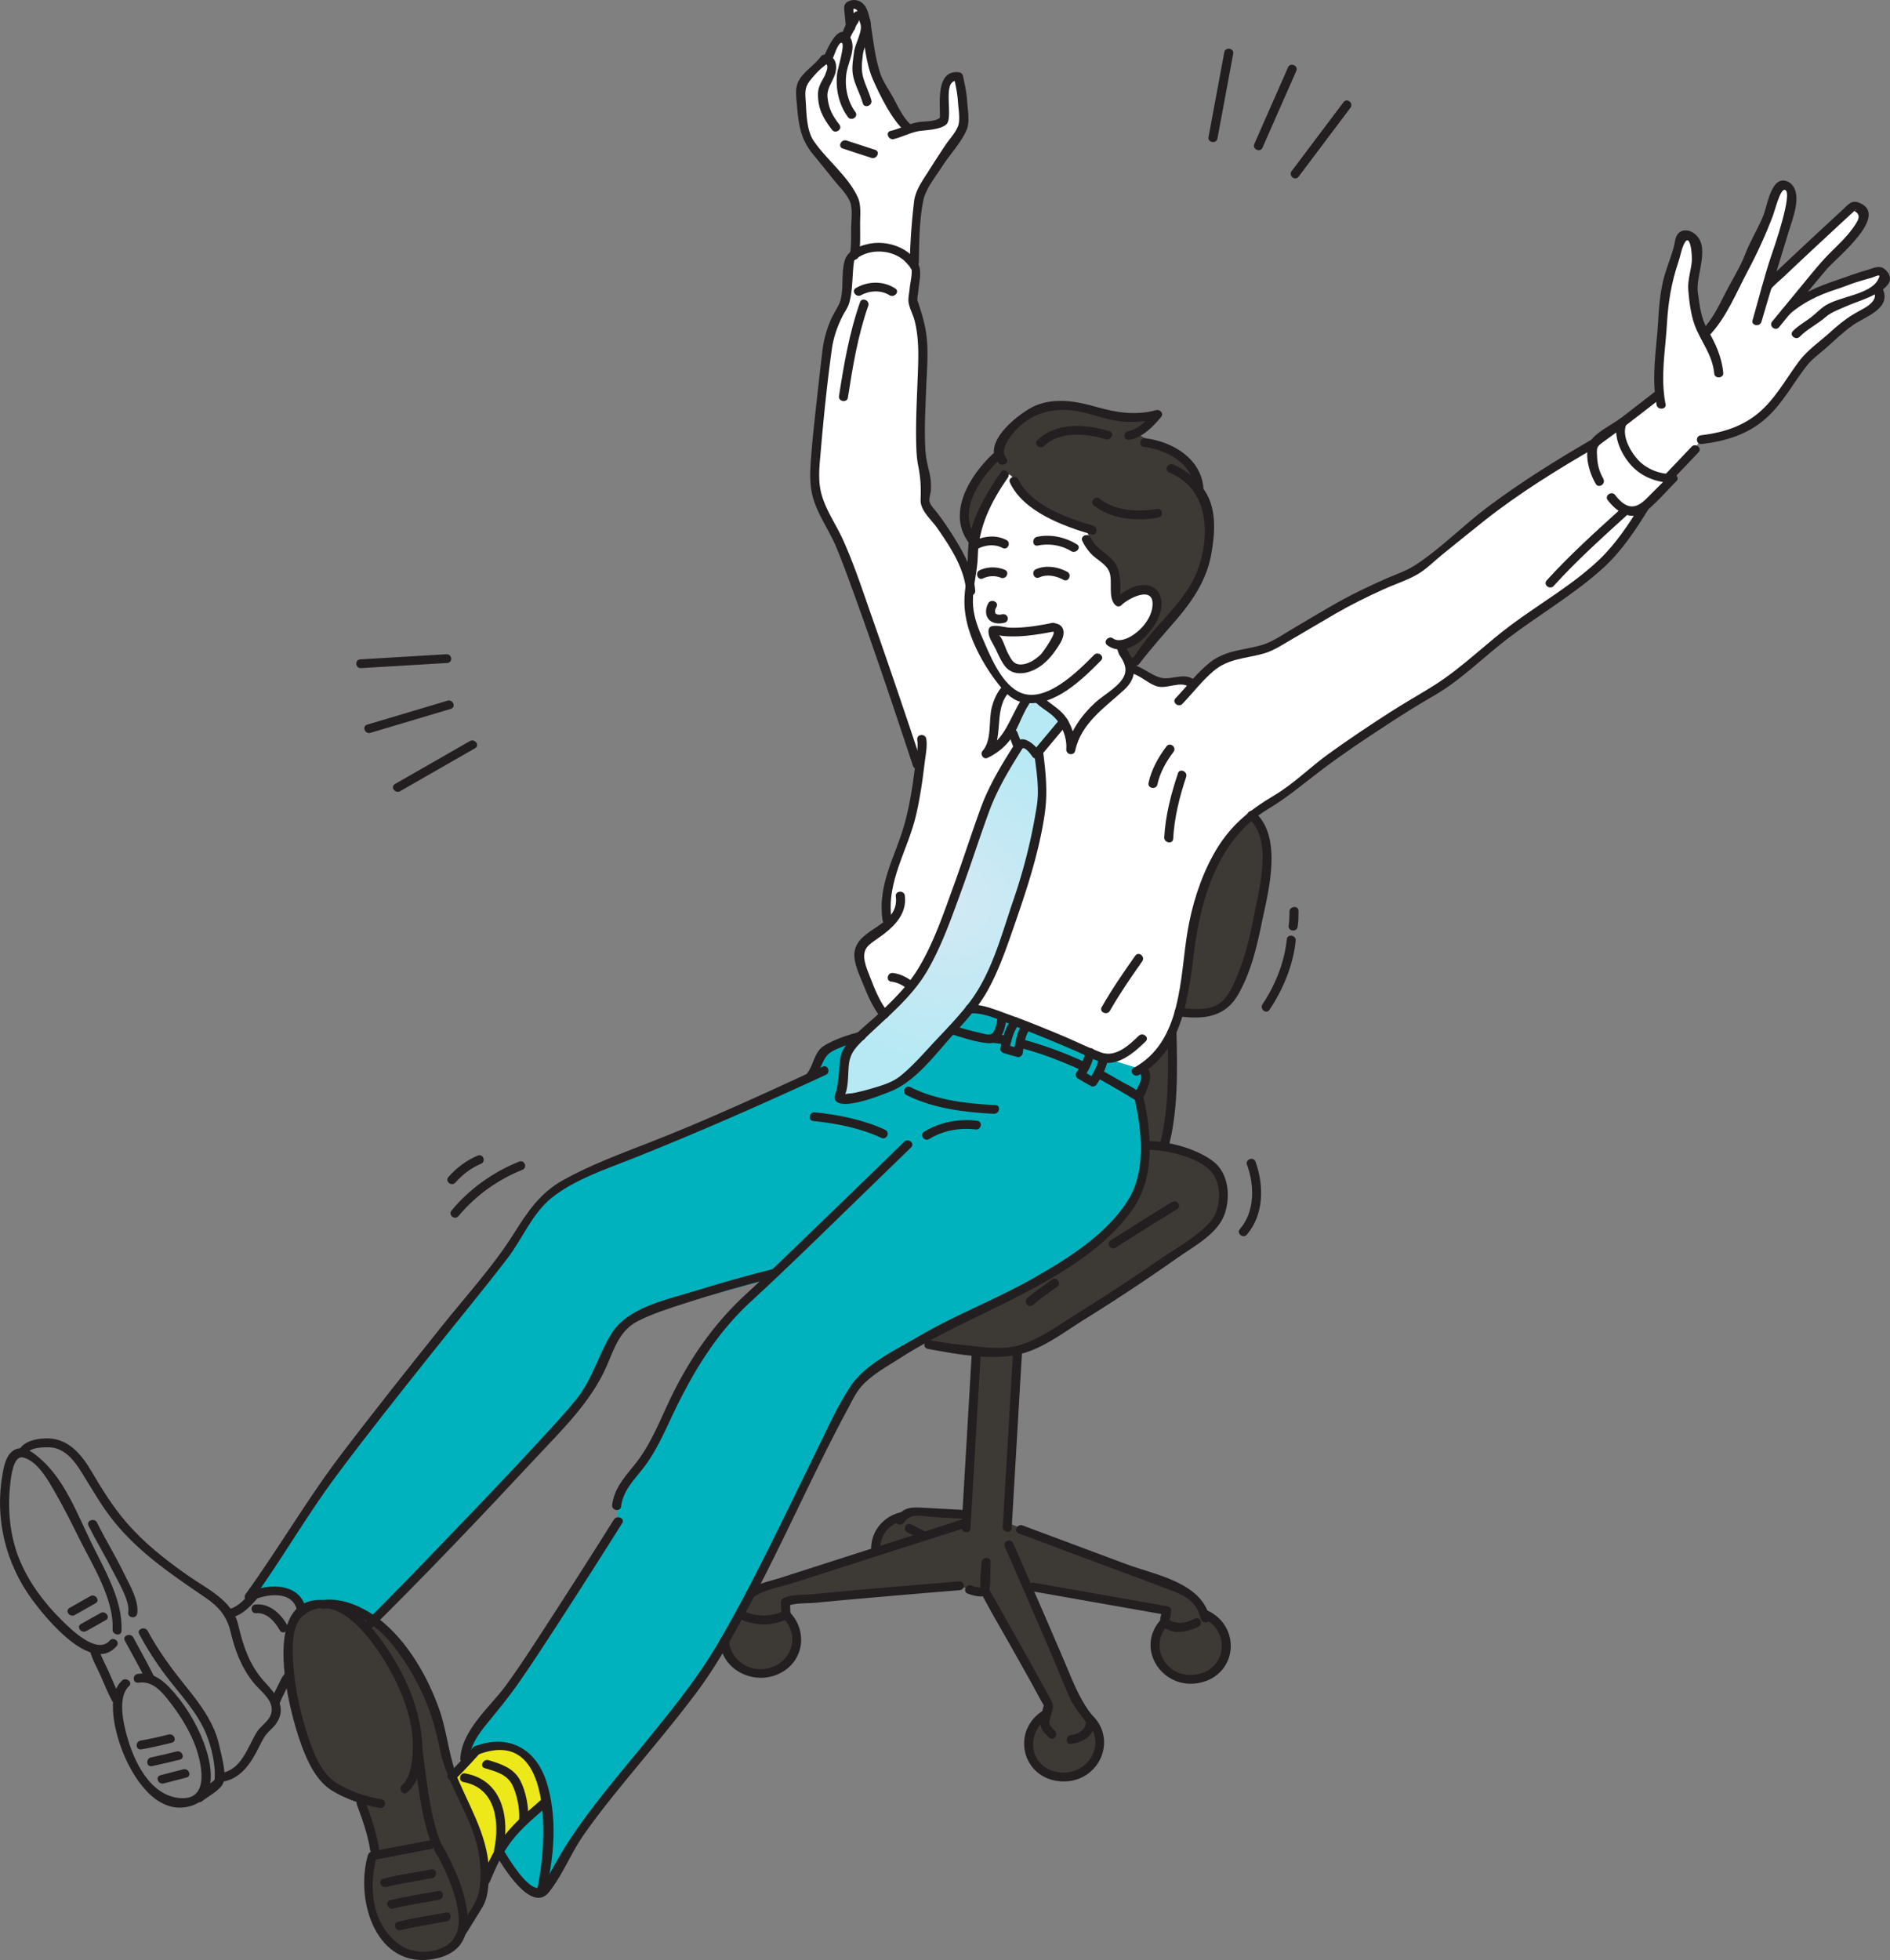 <svg id="_レイヤー_2" xmlns="http://www.w3.org/2000/svg" viewBox="0 0 324.54 336.49"><rect x="0" y="0" width="324.54" height="336.49" fill="#808080" stroke="none"/><defs><style>.cls-2{fill:#fff}.cls-5{fill:#231f20}</style><radialGradient id="_新規グラデーションスウォッチ_6" cx="156.7" cy="149.87" fx="156.7" fy="149.87" r="27.8" gradientTransform="rotate(12.7 138.438 183.324)" gradientUnits="userSpaceOnUse"><stop offset="0" stop-color="#d2e9f4"/><stop offset="1" stop-color="#b7e9f4"/></radialGradient></defs><g id="_デザイン"><path class="cls-2" d="M146.36 43.84l-1.12 6.45s-1.78 4.33-2.33 6.13c-.55 1.8-3.86 25.63-3.24 28.17.63 2.55 3.86 7.29 3.86 7.29s11 30.39 11.82 32.84c.82 2.45 1.94 5.82 1.94 5.82s.21 5.29-.58 8.45c-.79 3.16-3.93 8.81-4.23 11.52-.3 2.71-.03 8.36-.03 8.36s-4.41 3.28-5.05 3.97c-.65.69-.46 2.03-.14 3.16.32 1.13 4.16 7.63 4.16 7.63l4.67-3.88s11.01 3.35 12.34 3.71c1.33.36 13.62 5.01 13.62 5.01s7.68 3.42 8.68 3.72c.99.29 2.22 1.96 3.94 1.8 1.72-.16 5.95-4.22 6.59-6.27.65-2.05 4.68-23.65 5.6-25.9.92-2.25 3.56-8.67 6.86-11.02s20.48-14.66 20.48-14.66 16.21-10.79 20.55-14.2c4.35-3.41 18.58-12.51 20.44-14.93 1.86-2.42 8.78-11.57 8.78-11.57l2.71-2.71s-5.79-2.03-7.54-5.68c-1.74-3.65-.56-4.52-.56-4.52l-5.33 3.82-18.28 11.99-10.22 8.8-10.79 4.79-12.11 7.19s-3.09 2.21-4.05 2.28c-.96.07-7.63 1.65-9.12 2.57-1.49.92-3.54 3.38-3.54 3.38l-1.53-.29s-4.46-.07-4.68-.34c-.22-.27-4.53-1.9-4.53-1.9l-1.83-3.88-1.93-.75-3.54 4.07s-4.48 5.13-8.22 5.53c-3.74.41-5.09-1.17-5.61-1.24-.52-.07-5.21-6.61-5.73-8.11-.52-1.5-1.28-8.02-1.21-11.12s-4.04-8.13-4.78-9.14c-.74-1-2.82-3.56-2.82-3.56s.71-2.89.14-5.18c-.57-2.28-1.14-6.81-.96-7.87.18-1.06.07-12.63-.03-15.69-.09-3.06-1.12-6.09-1.12-6.09l.23-6.73s-1.85-5.28-10.65-1.24z"/><path d="M147.42 177.97s-4.79 1.07-5.52 1.98c-.73.91-2.44 4.83-2.44 4.83s-30.86 13.64-32.21 14.02c-1.36.38-9.9 3.22-13.44 6.61-3.54 3.4-6.69 9.4-7.36 10.25S60.3 248.71 60.3 248.71l-17.12 24.87s3.14-1.5 5.29-.43 3.17 2.76 3.17 2.76 2.18-.65 6.17.1c3.99.75 6.32 2.14 6.32 2.14l21.54-22.25s11.69-12.42 13.38-14.58c1.69-2.17 4.41-7.51 5.13-9.12.72-1.62 3.61-6.6 8.53-7.56 4.91-.96 19.24-5.03 19.24-5.03s-11.96 12.14-15.22 18.96c-3.27 6.81-3.67 7.87-4.8 9.78-1.13 1.91-4.47 5.42-5.17 7.27-.7 1.85-.92 6.04-.92 6.04l-17.75 27.3-5.57 7.11s-2.13 2.37-2.41 4.14l-.28 1.77s1.89-1.73 3.47-2.36c1.57-.63 8.5 2.64 9.8 6.42 1.3 3.78.33 3.52.33 3.52l-7.79 8.15s3.11 7.37 7.37 6.83l8.11-12.08s21.76-28.54 22.54-29.47c.79-.93 6.55-11.95 6.55-11.95s15.06-31.69 17.04-33.43c1.98-1.74 19.86-13.15 27.53-15.9 7.67-2.75 17.99-13.15 17.99-13.15s4.46-5.7 4.04-10.21c-.42-4.51-1.35-10.82-1.35-10.82s2.11-2.94 1.2-3.76l-7.54-2.33s-12.55-4.95-14.46-6.12-8.16-2.55-8.16-2.55-2.47 3.97-3.08 3.97c-.6 0-15.99 1.21-15.99 1.21z" fill="#00b2bd"/><path d="M176.04 120.06l-2.56 5.43 1.24 2.59s-5.08 9.24-5.93 11.86c-.85 2.62-7.94 21.64-7.94 21.64l-4.76 8.16-9.88 9.8s-.86 1.75-1.2 2.94c-.34 1.19-.83 6.21-.83 6.21s7.5-.06 10.69-2.97c3.18-2.91 13.14-14.54 13.14-14.54s4.96-11.29 6.74-16.48c1.78-5.19 4.23-15.58 4.19-16.93-.05-1.36-.23-8.55-.23-8.55l4.01-4.59-3.83-4.84-2.85.27z" fill="url(#_新規グラデーションスウォッチ_6)"/><path d="M82.04 300.49l-3.82 4.68s5.16 11.4 5.39 17.07l3.09-5.94 6.69-6.73s-1.24-5.69-2.32-7.4c-1.09-1.71-4.53-3.68-9.04-1.68z" fill="#ece81a"/><path d="M54.94 275.48s-5.45 1.17-5.77 5.26c-.33 4.09 2.76 16.16 3.57 19.2.81 3.05 4.51 8.52 8.99 9.31l2.59 8.23s-1.49 4.07-1.2 6.67c.29 2.59 1.37 8.23 3.97 10.02 2.6 1.79 7.53 2.74 9.17 1.27 1.64-1.47 3.75-4.88 3.75-4.88l2.87-5.27s.19-6.84.1-7.8-4.76-12.31-4.76-12.31-1.99-7.24-3.14-10.35c-1.15-3.11-4.66-10.07-6.56-12.28-1.89-2.21-5.92-5.34-5.92-5.34s-4.36-2.15-7.67-1.71zm159.97-135.54c.19.55 3.32 3.3 2.29 10.18-1.03 6.88-3.31 16.74-4.64 19.05-1.33 2.31-2.64 3.84-2.64 3.84s-6.33 2.02-7.46.7l2.42-14.55s2.34-9.52 4.35-12.51 5.68-6.71 5.68-6.71zm-13.39 36.75s-.17 8.29-.18 11.29c-.01 3-1.48 8.94-1.48 8.94s10.15 1.58 10.18 7.77c.03 6.19-7.23 9.88-7.23 9.88l-24.57 15.75s-1.25 1.07-3 1.35l-1.79 29.94 28.62 10.94s4.87 2.64 4.89 5.25c0 0 4.97 1.11 3.5 6.36s-8.29 3.74-8.29 3.74-4.33-1.58-3.94-5.21c.39-3.63 1.88-5 1.88-5l.12-1.11-23.82-4.14 8.34 19.49s3.61 4.12 3.9 5.43c.29 1.3.92 7.84-7.15 7.62 0 0-6.07-.53-4.63-6.9l2.01-3.32 1.09-2.14-10.81-19.42-5.17-.91-28.14 2.55-.89 2.35s2.85 3.35 2.06 5.11c-.79 1.76-2.89 6.58-9.28 4.36 0 0-3.63-2.97-3.33-4.88.29-1.91 2.63-4.77 2.63-4.77l1.2-2.9 6.75-2.73 15.42-4.84s-.64-2.47 1.27-4.35c1.91-1.88 4.2-2.53 4.2-2.53l10.15.27 1.55-28.07-9.48-1.35 22-11.77s12.53-7.02 14.62-12.15c2.09-5.13 1.2-16.43 1.2-16.43l-.45-2.62 1.1-1.76.1-1.99 4.87-7.11zM166.97 92.2s-1.35-.16-1.44-3.3c-.09-3.14 1.38-6.36 2.56-7.46 1.18-1.09 3.61-3.1 3.61-3.1s.4-4.22 5.13-7.39c4.74-3.16 11.44-.15 13.28.23 1.84.38 8.16.06 8.16.06s-2.01 2.35-3.2 3.13l3.99 2.19s5.74 1.83 6.52 4.28c.78 2.45.56 3.7.56 3.7s1.7 2.25 1.5 5.57c-.21 3.31-.87 7.92-2.28 10.22-1.41 2.3-10.96 14.49-10.96 14.49l-1.83-3.88s6.36-2.66 5.84-7.16c0 0-.38-3.6-2.85-2.44-2.46 1.15-3.5 1.97-3.5 1.97l-.64-4.65s-1.11-1.13-2.33-3.03-3.59-4.49-4.38-5.67c0 0-7.09-1.57-9.52-5.12-2.43-3.55-3.19-3.27-3.19-3.27l-3.76 7.32-1.27 3.32z" fill="#3d3935"/><path class="cls-2" d="M172.47 81.52l-5.5 10.68-.81 9.91s.43 5.45 1.32 7.67c.89 2.22 5.61 9.02 6.65 9.6 1.04.58 4.52 1.36 6.48-.06 1.96-1.42 10.06-8.71 10.06-8.71s3.61.71 5.84-2.3c2.22-3.01 2.11-4.84 1.78-5.78-.33-.93-.52-1.88-2.22-1.43s-4.01 2.22-4.01 2.22l-.74-5.72-3.62-3.88-1.32-3.08s-5.61-.99-8.82-3.98c-3.22-2.99-3.45-5.91-5.09-5.13zM157 45.08s-2.92-2.54-5.53-2.37c-2.62.17-4.66.93-4.66.93l-.08-9.2-8.62-11.16s-1.05-7.09-.6-8.16c.44-1.08 4.08-5.01 4.08-5.01s2.8-3.83 2.97-3.82c.16.01 1.19-1.85 1.19-1.85s-.58-2.26-.01-3.08c.57-.82 2.15-.96 2.73 1.11.58 2.07 2.89 12.23 2.89 12.23l4.52 7.87 5.81-1.67s-.18-6.48.67-7.19 2.33-.17 2.33-.17l.77 8.14-7.63 12.01-.81 11.39zm121.3 27.91c.02-.54 6.6-5.05 6.6-5.05s.23-10.97.69-14.39c.46-3.42 1.78-8.5 1.78-8.5s1.43-5.13 2.25-4.74c.82.38 1.81 1.12 1.77 2.64-.04 1.52-.67 5.62-.67 5.62l2.01 8.74s5.97-10.93 7.03-13.06c1.06-2.13 5.43-12.02 5.94-12.39s2.02.52 1.91 1.92c-.1 1.4-3.51 14.03-3.51 14.03l12.57-11.04s2.18-2.52 3.02-.79c.84 1.73-3.39 6.43-3.39 6.43l-8.2 9.34s6.3-2.8 8.35-3.24c2.05-.45 4.87-2.11 5.95-1.58 1.08.52.19 2.06.19 2.06l-.49.86s1.22.27.21 1.74-3.6 2.86-4.47 3.51c-.87.65-7.63 6.66-7.63 6.66s-2.18 4.54-4.75 6.93c-2.57 2.39-2.59 3.68-6.27 4.95-3.68 1.27-7.08 1.82-7.08 1.82l-5.45 7.25s-8.74-.83-8.38-9.73z"/><path class="cls-5" d="M171.88 81.05c-2.16 3.1-4.27 6.59-5.21 10.28-.72 2.82-.33 5.85-.78 8.74-.35 2.21-.42 3.99.02 6.21.79 4 3.22 8.33 5.76 11.46 1.19 1.47 2.39 2.66 4.37 2.92 5.07.67 9.82-4.04 13.02-7.27.7-.71-.51-1.65-1.19-.96-2.69 2.71-8.57 8.75-13.07 6.28-3.13-1.72-4.94-6.52-6.27-9.57-.82-1.89-1.46-3.81-1.47-5.91-.02-2.57.78-5.12.84-7.71.13-5.11 2.27-9.35 5.16-13.52.57-.81-.64-1.76-1.19-.96z"/><path class="cls-5" d="M170.48 77.92c-4.04 3.78-8.03 10.37-3.97 15.45.6.75 1.89-.11 1.27-.88-3.6-4.51.39-10.33 3.89-13.61.73-.68-.49-1.62-1.19-.96zm2.94 4.93c2.32 5 9.22 7.48 14 8.89.95.28 1.23-1.21.28-1.49-4.22-1.24-10.76-3.5-12.82-7.94-.41-.87-1.87-.35-1.46.54zm12.42 9.99c.34.76.83 1.46 1.37 2.08 1.05 1.2 2.75 1.8 3.31 3.35.58 1.61-.34 4.41 1.04 5.64.73.65 1.74-.5 1-1.16-.34-.3-.14-1.94-.17-2.43-.06-1.08-.17-2.24-.67-3.22-1.01-1.98-3.47-2.63-4.42-4.79-.39-.88-1.86-.36-1.46.54z"/><path class="cls-5" d="M172.8 78.64c-1.09-1.16.22-3.1.96-4.03 2.86-3.6 6.95-4.83 11.35-4 2.84.54 5.47 1.72 8.39 1.82 1.86.07 3.76-.13 5.55-.61-.29-.39-.58-.79-.87-1.18-1.1 1.33-2.64 3.07-4.41 3.37-.98.16-.85 1.67.14 1.5 2.25-.38 4.06-2.22 5.46-3.91.53-.64-.17-1.37-.87-1.18-3.49.94-6.84.41-10.24-.56-3.38-.97-6.97-1.62-10.36-.27-2.49 1-9.69 6.42-6.39 9.94.65.7 1.94-.16 1.27-.88z"/><path class="cls-5" d="M179.31 76.55c2.62-2.56 7.32-2.15 10.54-1.14.92.29 1.62-1.07.66-1.37-3.95-1.24-9.16-1.62-12.39 1.55-.71.7.5 1.63 1.19.96zm17.11.17c3.89.49 8.23 2.75 8.66 7.03.1.97 1.65.83 1.55-.14-.5-4.97-5.34-7.79-9.93-8.37-.98-.12-1.27 1.36-.28 1.49z"/><path class="cls-5" d="M200.77 81.11c6.62 2.69 7.1 10.32 5.04 16.3-1.57 4.57-5.01 7.73-8.09 11.28-.85.98-1.58 2.07-2.36 3.1-.14.18-.69 1.14-.88 1.15-.34.02-1.08-1.5-1.13-2.07-.1-.97-1.65-.83-1.55.14.18 1.76 1.44 2.81 3.06 3.25.25.07.58-.06.74-.26 2.09-2.74 4.31-5.19 6.55-7.8 2.73-3.18 5.06-6.76 5.82-10.94.62-3.4.98-7.43-.8-10.53-1.25-2.18-3.41-4.04-5.74-4.99-.91-.37-1.59.99-.66 1.37z"/><path class="cls-5" d="M187.84 86.79c3.01 2.38 7.39 2.7 11.01 2.08.98-.17.85-1.67-.14-1.5-3.22.55-7.18.39-9.88-1.75-.76-.6-1.78.54-1 1.16zm4.82 17.01c1.25-1.16 5.74-3.47 5.21.45-.29 2.12-2.09 4.16-3.92 5.13-.76.4-2.02.81-2.81.23-.78-.57-1.8.57-1 1.16 3.88 2.85 9.15-3.26 9.32-6.86.09-1.93-1.03-3.51-3.08-3.48-1.84.03-3.6 1.2-4.91 2.41-.73.68.49 1.61 1.19.96zm-14.44-10.14c1.91-.41 4.05-.07 5.71.96.81.51 1.84-.64 1-1.16-2-1.24-4.51-1.8-6.84-1.3-.96.21-.84 1.71.14 1.5zm-6.19 11.81c-.27.07-.57.08-.83-.01a.818.818 0 0 1-.19-.09c.05.03.07.03 0 0-.04-.02-.17-.16-.04-.01.14.15.01.01 0-.03.03.08-.05-.08-.08-.18-.09-.32.06-.66.22-.95.48-.87-.94-1.48-1.41-.63-.47.86-.59 2.06.14 2.82.69.72 1.82.74 2.71.5.4-.11.6-.61.45-.97-.16-.42-.6-.54-1-.44zm8.64 1.48c-2.33.45-4.73.87-7.11.81-1.11-.03-2.24-.5-3.31-.24-.24.06-.45.34-.49.57-.17 1.13.63 2.18 1.12 3.16.52 1.04 1.04 2.39 1.83 3.28 1.04 1.18 2.6 1.25 4.03.79 2.41-.77 4.04-2.79 5.3-4.88.97-1.62.89-3.41-1.37-3.49-1-.03-.84 1.47.14 1.5.74.03-1.77 3.59-2.1 3.91-.83.8-2.01 1.6-3.2 1.7-1.45.13-1.84-.82-2.45-1.95-.38-.7-.92-2.61-1.52-3.05-.72-.52-.8-.14.18.04.59.11 1.19.14 1.78.15 2.46.06 4.91-.35 7.32-.81.97-.19.84-1.69-.14-1.5zm-2.22-7.82c1.35-.6 2.91-.27 4.15.41.86.47 1.54-.89.66-1.37-1.58-.86-3.66-1.2-5.36-.45-.91.4-.36 1.81.55 1.41zm-5.94-1.32c-1.35-.55-2.96-.54-4.27.08-.9.42-.35 1.83.55 1.41.95-.45 2.08-.52 3.07-.12.91.37 1.59-.99.66-1.37zm.3-5.1c-1.94-1.04-4.33-.62-6.14.46-.86.52.07 1.72.9 1.22 1.36-.81 3.13-1.09 4.58-.32.87.46 1.54-.9.66-1.37zm-13.48 138.86c4.91.89 10.72 2.03 15.66.93 3.98-.88 7.86-3.9 11.26-6.01 5.41-3.36 10.73-6.88 15.94-10.55 2.86-2.02 7.01-4.15 8.16-7.7.96-2.96.59-6.86-2.04-8.87-2.77-2.12-7.41-3.39-10.84-3.46-1-.02-.85 1.48.14 1.5 2.98.06 8.38 1.36 10.42 3.78 1.83 2.18 1.68 6.39-.17 8.51-2.32 2.65-6 4.63-8.87 6.61-4.48 3.09-9.02 6.08-13.64 8.95-3.14 1.95-6.57 4.54-10.15 5.63-2.92.9-6.43.38-9.41.06-2.07-.22-4.14-.5-6.18-.87-.97-.18-1.26 1.31-.28 1.49zm55.08-91.05c4.16 3.53 1.81 12.04.96 16.49-.69 3.59-1.54 7.21-2.96 10.59-.57 1.37-1.23 2.91-2.26 4.01-1.9 2.02-5.05 1.7-7.56 1.37-.98-.13-1.27 1.36-.28 1.49 4.27.55 7.97.26 10.27-3.69 2.16-3.7 3.21-8.13 4.07-12.28 1.1-5.32 3.74-14.88-1.25-19.12-.74-.63-1.76.52-1 1.16z"/><path class="cls-5" d="M180.64 219.67c-1.43 1.01-2.84 2.04-4.2 3.14-.77.63.14 1.84.9 1.22 1.36-1.1 2.77-2.13 4.2-3.14.82-.58-.1-1.79-.9-1.22zm20.59-13.31a638.22 638.22 0 0 0-10.52 6.6c-.84.54.08 1.75.9 1.22 3.48-2.24 6.99-4.44 10.52-6.6.86-.52-.07-1.73-.9-1.22zm-27.29 25.95c-.58 9.94-1.16 19.88-1.75 29.81-.06.97 1.47 1.22 1.53.26.58-9.94 1.16-19.88 1.75-29.81.06-.97-1.47-1.22-1.53-.26zm-7.08.07c-.58 9.94-1.16 19.88-1.75 29.81-.06.97 1.47 1.22 1.53.26.58-9.94 1.16-19.88 1.75-29.81.06-.97-1.47-1.22-1.53-.26zm2.03 40.13c-.11.03.22-.02-.01 0-.15.01-.3.04-.45.04-.55 0-1.09-.15-1.6-.34-.91-.35-1.6 1.01-.66 1.37 1.01.38 2.21.67 3.28.35.96-.29.4-1.7-.55-1.41zm15.1 26.88c1.8-.28 3.41-1.09 3.91-2.98.31-1.18-.15-1.63-.84-2.57-1.9-2.64-2.94-5.46-4.22-8.46-2.92-6.83-5.89-13.64-8.86-20.44-.39-.88-1.85-.36-1.46.54 2.52 5.77 5.04 11.55 7.53 17.34 1.27 2.94 2.43 5.94 3.75 8.85.51 1.12 1.27 2.05 1.99 3.05.2.28.54.6.67.92.18.47 0-.35 0 0 .01 1.39-1.45 2.07-2.62 2.25-.98.15-.85 1.66.14 1.5z"/><path class="cls-5" d="M168.53 268.26c-.05 1.94-.6 4.22.33 5.97 1.5 2.84 3.16 5.61 4.73 8.41 1.73 3.08 3.48 6.15 5.14 9.27.15.29.47.69.53 1.02-.08-.39-.37 1.39-.46 1.8-.37 1.7.02 2.3 1.35 3.58.7.67 1.71-.48 1-1.16-1.23-1.19-1.04-1.16-.71-2.64.11-.48.39-1.14.36-1.63-.05-.72-.55-1.39-.88-2.02-1.61-2.98-3.27-5.92-4.92-8.87-1.54-2.76-3.09-5.51-4.65-8.26-.14-.26-.38-.55-.47-.83.02.07.03.2.09-.46.14-1.43.08-2.89.12-4.32.03-.97-1.52-.82-1.55.14z"/><path class="cls-5" d="M186.33 295.41c4.09 3.7.49 9.65-4.61 8.84-5.11-.81-5.76-6.96-1.56-9.46.86-.51-.06-1.72-.9-1.22-5.72 3.4-3.87 11.75 2.84 12.24 6.47.48 10.13-7.13 5.22-11.57-.72-.65-1.73.5-1 1.16zm-51.87-17.62c2.92 2.85 1.62 7.36-2.21 8.53-3.29 1.01-6.88-1.2-7.07-4.7-.05-.97-1.6-.83-1.55.14.25 4.81 5.5 7.48 9.78 5.74 4.63-1.89 5.52-7.49 2.04-10.89-.7-.68-1.71.47-1 1.16zm16.7-11.46c-.23-2.5 1.43-4.8 3.93-5.27.97-.18.84-1.68-.14-1.5-3.31.62-5.65 3.52-5.34 6.91.09.97 1.64.83 1.55-.14zm55.3 11.43c4.99 2.13 4.23 8.98-1.18 9.74-4.93.7-8.19-4.74-4.72-8.54.68-.74-.54-1.68-1.19-.96-4.6 5.03.3 12.3 6.71 10.88 6.57-1.46 7.06-9.92 1.04-12.49-.9-.38-1.58.98-.66 1.37z"/><path class="cls-5" d="M174.93 263.25c5.3 1.98 10.59 3.96 15.89 5.93 3.12 1.16 6.25 2.33 9.37 3.49 2.7 1 5.24 1.93 5.99 5.21.21.94 1.76.8 1.55-.14-1.39-6.12-9.36-7.36-14.35-9.22-5.93-2.21-11.86-4.43-17.79-6.64-.91-.34-1.6 1.02-.66 1.37z"/><path class="cls-5" d="M177.29 273.19c7.64 1.35 15.28 2.7 22.92 4.04l-.63-.87c-.25 1.25-.78 2.17.29 3.02 1.71 1.34 4.13.74 5.88-.09.9-.43.35-1.83-.55-1.41-1.67.79-3.05 1.05-4.62.13 0 0-.08.71.23.08.2-.4.21-1.02.29-1.46.08-.41-.23-.8-.63-.87-7.64-1.35-15.28-2.7-22.92-4.04-.98-.17-1.26 1.31-.28 1.49zm-48 1.08c1.72-1.34 4.55-1.77 6.56-2.41 3.76-1.21 7.52-2.42 11.29-3.62l18.93-6.06c.95-.31.39-1.71-.55-1.41-6.61 2.11-13.21 4.23-19.81 6.35-3.9 1.25-7.79 2.5-11.68 3.75-1.84.59-4.09.98-5.64 2.19-.79.62.13 1.83.9 1.22zm35.38-2.78c-4.99.4-9.98.83-14.97 1.26-3.36.29-6.72.59-10.08.93-1.48.15-3.65 0-5.03.65-.32.15-.52.42-.5.78.03.72.06 1.44.1 2.17.17-.26.33-.52.5-.78-1.99 1.01-4.28 1.11-6.37.35-.92-.33-1.6 1.03-.66 1.37 2.47.89 5.19.89 7.58-.31.32-.16.52-.41.5-.78-.03-.72-.06-1.44-.1-2.17-.17.26-.33.52-.5.78 1.26-.59 3.59-.46 5.03-.6 3.4-.34 6.8-.64 10.2-.93 4.82-.42 9.63-.83 14.45-1.22.99-.08.85-1.58-.14-1.5z"/><path class="cls-5" d="M165.8 259.24l-7.08-.39c-2.14-.12-3.6-.23-4.88 1.86-.52.84.91 1.45 1.41.63 1.08-1.75 3.3-1 5.27-.89 1.67.09 3.34.18 5.01.28.98.05 1.28-1.43.28-1.49z"/><path class="cls-5" d="M155.79 263.06c.78.39 1.57.79 2.35 1.18.88.44 1.55-.92.66-1.37-.78-.39-1.57-.79-2.35-1.18-.88-.44-1.55.92-.66 1.37zm16.04-144.89c-.73.93-1.21 2.07-1.51 3.2-.62 2.32.07 5.66-1.61 7.56-.49.56.17 1.52.87 1.18 1.39-.66 2.69-1.63 3.66-2.83 1.51-1.86 2.11-4.35 3.43-6.35.55-.83-.66-1.77-1.19-.96-2.06 3.11-2.81 6.99-6.45 8.73.29.39.58.79.87 1.18 2.59-2.94.67-7.64 3.12-10.76.62-.79-.59-1.73-1.19-.96zm6.17 2.57c1.31 1.23 2.79 1.74 3.83 3.36.84 1.31 1.39 2.93 1.27 4.51-.08.97 1.32 1.22 1.53.26 1.02-4.75 5.09-7.39 8.42-10.46 2.32-2.14 2-4.42.45-6.88-.52-.82-1.79.04-1.27.88.84 1.34 1.53 2.55.55 4.09-1.06 1.66-3.36 2.86-4.79 4.19-2.25 2.08-4.25 4.87-4.9 7.93.51.09 1.02.17 1.53.26.14-1.72-.31-3.51-1.13-5.01-1.13-2.08-2.87-2.75-4.5-4.28-.71-.67-1.72.48-1 1.16z"/><path class="cls-5" d="M173.24 126.23c.28.72.56 1.45.83 2.17.2.51.98.68 1.32.21.52-.72 1.72 1.04 1.92 1.33.29.39.91.41 1.23.04 1.56-1.87 3.13-3.73 4.69-5.6.64-.77-.57-1.71-1.19-.96-1.56 1.87-3.13 3.73-4.69 5.6.41.01.82.03 1.23.04-.86-1.17-3.03-3.28-4.38-1.4l1.32.21c-.28-.72-.56-1.45-.83-2.17-.35-.9-1.81-.38-1.46.54z"/><path class="cls-5" d="M174.47 127.37c-2.27 3.56-4.56 7.26-6.02 11.24-1.65 4.51-3.11 9.09-4.75 13.61-1.75 4.8-3.45 9.88-6.15 14.25-1.85 2.99-4.45 5.49-7.01 7.87-1.86 1.72-4.1 3.38-5.53 5.5-.88 1.31-.77 2.62-.93 4.16-.11 1.03-.2 2.08-.42 3.09-.11.49-.51 1.21-.25 1.72 1.03 2.04 8.17-.91 9.51-1.44 4.35-1.74 7.7-6.4 10.76-9.75 2.17-2.38 4.33-4.73 5.9-7.56 1.67-3 2.87-6.25 4-9.49 2.38-6.83 4.73-13.58 5.8-20.75.55-3.67.2-7.15-.27-10.83-.12-.96-1.67-.82-1.55.14.39 3.04.95 6.21.47 9.25a94.742 94.742 0 0 1-3.99 16.06c-2.06 5.99-3.74 12.7-7.68 17.79-1.77 2.29-3.82 4.41-5.81 6.52-1.92 2.04-3.84 4.3-6.04 6.04-1.34 1.05-3.06 1.55-4.67 2.03-1.12.33-2.26.64-3.42.85-.33.06-.92.04-1.22.18-.21.03-.42.03-.63.03.2.63.34.75.41.36.72-1.46.62-3.67.76-5.25.18-2.04 1.02-3.01 2.51-4.47 3.9-3.8 8.27-7.18 11.04-11.97 2.36-4.09 3.98-8.66 5.59-13.07 1.71-4.67 3.23-9.41 4.93-14.08 1.47-4.04 3.77-7.78 6.07-11.39.53-.83-.89-1.44-1.41-.63zm-16.23 3.56c-2.77-8.35-5.59-16.68-8.51-24.98-1.57-4.45-3.04-9.01-4.99-13.31-1.18-2.61-2.9-4.99-3.67-7.78-.66-2.38-.36-4.82-.15-7.24.5-5.9 1.11-11.83 1.92-17.69.28-2.02.95-3.91 1.87-5.73.36-.71.88-1.39 1.1-2.15.62-2.08.52-4.61.78-6.77.02-.15.17-.87.02-.59-.12.22.59-.39.77-.51 2.16-1.39 5.24-1.31 7.36.15.58.4 1 .88 1.45 1.42.14.17.43.88.31.26.21 1.02-.21 2.51-.3 3.55-.06.71-.29 1.6-.19 2.31.16 1.07.8 2.18 1.06 3.24.78 3.14.64 6.27.52 9.47-.14 3.78-.35 7.58-.27 11.37.03 1.35.09 2.7.35 4.02.43 2.15.49 3.7.41 5.85-.06 1.82 1.8 3.33 2.8 4.76 2.24 3.21 4.76 6.98 5.03 10.99.07.97 1.61.83 1.55-.14-.23-3.34-1.94-6.44-3.67-9.23a55.78 55.78 0 0 0-2.83-4.13c-.45-.59-1.22-1.33-1.35-1.98-.11-.53.22-1.48.24-2.01.05-1.01-.03-1.98-.26-2.96-.31-1.3-.59-2.43-.68-3.78-.22-3.57 0-7.18.13-10.76.12-3.06.43-6.22.01-9.26-.25-1.85-.8-3.55-1.36-5.31-.2-.63-.12-.03-.15-.29-.06-.6.11-1.29.16-1.89.14-1.67.74-3.49-.27-4.95-1.8-2.59-5.36-3.65-8.36-2.99-1.57.34-3.48 1.14-3.98 2.73-.71 2.24-.15 4.87-.82 7.12-.2.68-1.17 2.15-1.57 3.07-.72 1.66-1.21 3.34-1.44 5.13-.36 2.86-.67 5.73-.99 8.59-.38 3.44-.77 6.89-1.02 10.34-.17 2.33-.26 4.53.42 6.79.86 2.84 2.63 5.27 3.8 7.98.88 2.04 1.64 4.13 2.41 6.22 3.84 10.46 7.39 21.04 10.89 31.62.3.92 1.76.39 1.46-.54z"/><path class="cls-5" d="M147.86 50.68c1.4-.8 3.41-.93 4.87 0 .81.52 1.84-.62 1-1.16-2.07-1.33-4.64-1.29-6.76-.07-.87.5.06 1.71.9 1.22zm-.18 1.2c-1.82 5.18-2.78 10.71-3.61 16.11-.15.97 1.38 1.22 1.53.26.81-5.26 1.71-10.69 3.49-15.74.33-.93-1.09-1.55-1.41-.63zm9.82 75.11c.24 1.52-.23 3.44-.41 4.94-.37 3.04-.86 6.09-1.64 9.06-1.56 5.92-4.81 10.6-3.91 16.96.14.96 1.69.82 1.55-.14-.93-6.55 2.83-11.81 4.24-17.99.65-2.83 1.08-5.71 1.41-8.59.15-1.35.54-3.02.32-4.39-.15-.96-1.7-.82-1.55.14z"/><path class="cls-5" d="M153.82 153.87c.68 5.18-6.58 5.33-7.09 9.62-.21 1.77.85 3.88 1.49 5.48.78 1.95 1.65 3.99 2.98 5.64.61.75 1.89-.11 1.27-.88-1.4-1.72-2.26-3.9-3.05-5.95-.34-.88-.75-1.82-.93-2.75-.42-2.15.6-2.8 2.16-3.87 2.51-1.73 5.17-4.02 4.72-7.42-.13-.96-1.68-.82-1.55.14z"/><path class="cls-5" d="M153.05 168.52c.89.1 1.76.5 2.47 1.03.78.58 1.8-.57 1-1.16-.92-.68-2.04-1.22-3.19-1.35-.98-.11-1.27 1.38-.28 1.49zm41.22-52.95c1.66.43 2.84 1.79 4.43 2.26 1.73.51 4.04-1.03 5.52.14.76.6 1.78-.54 1-1.16-1.7-1.35-3.32-.31-5.23-.37-1.81-.05-3.61-1.87-5.44-2.35-.96-.25-1.24 1.23-.28 1.49z"/><path class="cls-5" d="M203.07 120.8c1.77-1.85 3.32-3.9 5.27-5.57 2.6-2.23 5.62-2.16 8.72-3.05 1.69-.49 3.29-1.58 4.8-2.45 2.52-1.45 5-2.96 7.52-4.41 2.67-1.54 5.39-2.88 8.2-4.15 1.94-.88 4.2-1.59 6.03-2.7 1.45-.88 2.75-2.22 4.07-3.28 2.38-1.92 4.75-3.85 7.14-5.75 6.06-4.8 12.75-8.92 19.43-12.78.87-.5-.06-1.71-.9-1.22-6.12 3.54-12.18 7.32-17.84 11.56-4.26 3.18-8.1 7.17-12.56 10.06-1.56 1.01-3.51 1.63-5.21 2.39-2.68 1.21-5.32 2.44-7.89 3.88-2.56 1.44-5.07 2.96-7.6 4.44-1.78 1.04-3.71 2.45-5.72 3.01-3.02.84-6.09.86-8.7 2.89-2.27 1.77-3.99 4.14-5.97 6.2-.69.72.52 1.66 1.19.96zm-36.47 53.17c2.65-.17 5.82 1.49 8.22 2.4 3.41 1.3 6.78 2.71 10.13 4.16 1.29.56 2.59 1.31 3.93 1.74 3.02.96 5.87-1.56 7.85-3.49.71-.7-.5-1.63-1.19-.96-1.72 1.67-4.01 3.79-6.53 2.84-2.18-.83-4.3-1.89-6.46-2.8-3.14-1.32-6.31-2.62-9.53-3.76-2-.71-4.39-1.77-6.57-1.63-1 .07-.85 1.57.14 1.5zm111.51-86.43c-4.29 3.89-8.63 7.81-12.52 12.1-.67.74.54 1.68 1.19.96 3.89-4.29 8.24-8.21 12.52-12.1.74-.67-.48-1.6-1.19-.96z"/><path class="cls-5" d="M281.75 86.63c-2.05 3.35-4.34 6.8-7.2 9.51-4.47 4.23-10 7.39-14.93 11.04-4.5 3.33-8.57 7.45-13.3 10.44-2.5 1.58-5.09 3.01-7.58 4.62-3.6 2.32-7.16 4.69-10.63 7.2-3.12 2.25-5.9 5.07-9.2 7.04-4.67 2.78-7.97 5.52-10.63 10.38-2.2 4.02-3.63 8.63-4.38 13.15-1.33 8.03-.94 18.83-9.24 23.33-.88.48.05 1.69.9 1.22 7.67-4.16 8.51-13.76 9.51-21.42 1.22-9.31 4.23-19.2 12.74-24.29 3.43-2.05 6.24-4.51 9.42-6.89 3.54-2.66 7.23-5.13 10.93-7.54 2.65-1.73 5.32-3.42 8.06-4.99 4.6-2.63 8.47-6.59 12.67-9.8 5.38-4.1 11.38-7.56 16.4-12.12 3.17-2.88 5.64-6.61 7.86-10.25.52-.85-.91-1.45-1.41-.63zm-79.47 46.11c-1.19 3.54-2.16 7.27-2.36 11.01-.05.97 1.48 1.22 1.53.26.19-3.6 1.09-7.22 2.23-10.63.31-.93-1.1-1.55-1.41-.63zm-1.97-4.62c-1.4 1.85-2.61 4.01-3.09 6.29-.2.96 1.33 1.21 1.53.26.42-2.02 1.51-3.95 2.76-5.59.6-.79-.6-1.74-1.19-.96zm-5.37 35.95c-2.02 2.87-4.03 5.78-5.76 8.83-.49.86.93 1.47 1.41.63 1.67-2.94 3.61-5.74 5.55-8.5.57-.81-.63-1.76-1.19-.96zm-31.86 13.38c2.11.66 4.31 1.42 6.52 1.64 2.35.23 2.89-2.15 3.22-4.08.17-.97-1.37-1.22-1.53-.26-.13.74-.26 1.75-.67 2.38-.53.79-1.37.4-2.24.21-1.56-.34-3.11-.78-4.64-1.25-.92-.29-1.62 1.07-.66 1.37zm11.95 2.4c3.77.96 7.4 2.4 10.94 4.01.89.41 1.57-.95.66-1.37-3.66-1.67-7.42-3.13-11.32-4.12-.96-.25-1.24 1.24-.28 1.49z"/><path class="cls-5" d="M195.76 184.26c.57.75-.2 2.02-.55 2.73-.03.05-.42.7-.38.75.84-.12 1.05-.25.63-.4-.1-.05-.21-.11-.31-.16-.69-.6-1.75-1.02-2.53-1.48-1.24-.73-2.48-1.43-3.75-2.11-.87-.46-1.54.9-.66 1.37 1.79.95 3.53 1.99 5.28 3.01.59.35 1.7 1.28 2.44.8.59-.39.99-1.71 1.22-2.32.38-1.02.59-2.14-.12-3.07-.59-.77-1.87.09-1.27.88zm-22.73-6.4c-.81-.15-1.63-.27-2.46-.3-.41-.01-.74.44-.7.82.04.46.43.66.84.68-.39-.01-.14 0-.04 0 .15.01.3.02.45.04.55.06 1.09.15 1.64.24.97.18 1.26-1.31.28-1.49z"/><path class="cls-5" d="M173.73 174.9c-1.07 1.44-1.61 3.31-1.95 5.04-.09.44.24.76.63.87.76.22 1.52.44 2.29.66.39.11.84-.24.9-.61.22-1.26.39-3.29 1.34-4.23.71-.7-.51-1.64-1.19-.96-1.15 1.13-1.41 3.4-1.67 4.93.3-.2.6-.41.9-.61-.76-.22-1.52-.44-2.29-.66l.63.87c.29-1.46.71-3.12 1.62-4.34.6-.8-.61-1.74-1.19-.96zm12.67 5.64a9.343 9.343 0 0 1-1.51 3.5c-.31.43-.18.9.27 1.16.72.42 1.44.83 2.16 1.25.27.15.75.05.93-.21.92-1.33 1.73-2.85 2-4.46.16-.97-1.37-1.22-1.53-.26-.23 1.34-.89 2.65-1.66 3.76l.93-.21c-.72-.42-1.44-.83-2.16-1.25.09.39.18.78.27 1.16.89-1.25 1.54-2.69 1.85-4.2.19-.96-1.34-1.21-1.53-.26zm8.33 7.67c1.28 5.48 2.14 12.6-.9 17.61-3.65 6.02-10.5 10.28-16.48 13.67-6.41 3.62-13.29 6.23-19.66 9.97-3.82 2.24-9.08 4.7-11.62 8.51-2.21 3.3-3.87 7.04-5.62 10.6-2.77 5.64-5.48 11.3-8.29 16.92-2.84 5.68-5.75 11.34-8.98 16.81-3.49 5.91-7.76 11.15-12.08 16.47-4.12 5.06-8.41 10.02-12.14 15.39a68.928 68.928 0 0 0-3.07 4.82c-.57.99-1.1 1.99-1.66 2.98-.3.53-.73 1.79-1.27 2.06-2 1.01-5.36-4.55-6.32-6.11-.51-.83-1.78.04-1.27.88 1.35 2.2 6 9.67 8.9 6.04 2.32-2.91 3.75-6.64 5.88-9.71 1.57-2.26 3.25-4.45 4.97-6.6 4.82-6.03 9.92-11.85 14.54-18.04 3.57-4.78 6.46-10.08 9.26-15.33 5.86-11 10.81-22.46 16.73-33.42.68-1.27 1.35-2.7 2.32-3.78 1.78-1.98 4.47-3.44 6.69-4.86 6.79-4.33 14.1-7.34 21.19-11.07 6.86-3.6 14.46-8.2 18.87-14.76 3.66-5.44 2.98-13.08 1.55-19.19-.22-.94-1.77-.8-1.55.14zm-39.46 7.8c-6.11 5.95-12.24 11.88-18.38 17.8-2.87 2.76-5.72 5.55-8.66 8.24-5.72 5.22-9.95 11.4-13.25 18.34-1.68 3.53-3.2 7.41-5.6 10.54-1.86 2.42-3.86 4.31-4.26 7.44-.12.97 1.41 1.22 1.53.26.38-3 2.52-4.79 4.22-7.14 1.89-2.59 3.22-5.61 4.58-8.49 3.48-7.33 7.45-13.99 13.49-19.56 6.84-6.29 13.45-12.83 20.12-19.29 2.47-2.39 4.93-4.78 7.39-7.18.72-.7-.5-1.63-1.19-.96zm-49.84 64.84c-3.77 6-7.58 11.97-11.44 17.91-2.31 3.55-4.6 7.14-7.1 10.56-2.71 3.72-7.56 7.62-7.84 12.55-.06.97 1.47 1.22 1.53.26.17-2.97 2.23-5.22 4.02-7.43 1.44-1.77 2.87-3.53 4.18-5.4 2.4-3.4 4.66-6.9 6.93-10.39 3.76-5.78 7.46-11.59 11.13-17.42.53-.84-.9-1.44-1.41-.63z"/><path class="cls-5" d="M82.09 301.22c13.21-5.12 11.84 15.89 10.13 23.19-.22.96 1.31 1.2 1.53.26 1.42-6.04 1.99-12.73.1-18.74-1.81-5.74-6.57-8.35-12.31-6.13-.93.36-.38 1.77.55 1.41zm-16.57 7.68c-2.56-.44-5.73-1.45-7.87-2.89-2.65-1.78-3.95-5.4-4.89-8.3-1.47-4.53-2.46-9.59-2.49-14.37-.01-2.03.19-4.78 1.94-6.12 5.8-4.44 12.03 4.78 14.43 8.92 2.11 3.65 3.8 7.79 4.19 12.02.23 2.45.02 6.69-1.78 8.31-.73.66.17 1.88.9 1.22 3.8-3.44 2.65-10.63 1.33-14.88-1.3-4.19-3.45-8.14-6.1-11.63-2.1-2.77-4.7-5.69-8.29-6.34-12.93-2.37-7.28 19-5.11 24.82 1.06 2.84 2.54 6.08 5.22 7.74 2.34 1.45 5.49 2.52 8.23 2.99.98.17 1.26-1.32.28-1.49z"/><path class="cls-5" d="M61.28 309.78c.91 2.52 1.88 5.13 2.27 7.78.14.96 1.69.82 1.55-.14-.42-2.79-1.41-5.53-2.37-8.18-.33-.91-1.79-.39-1.46.54zm9.63-9.86c.79 5.51 1.25 11.62 3.25 16.85.35.9 1.81.38 1.46-.54-1.95-5.1-2.38-11.07-3.16-16.45-.14-.96-1.69-.82-1.55.14z"/><path class="cls-5" d="M63.18 318.46c-2.3 7.92 1.52 19.84 11.56 17.8 10.03-2.04 4.01-14.73.78-20.2-.12-.21-.47-.35-.7-.31-3.65.7-7.3 1.39-10.94 2.09-.97.19-.84 1.69.14 1.5 3.11-.59 6.22-1.19 9.33-1.78.51-.1 1.03-.23 1.54-.29-.99.13-.46-.63-.38.12.05.45.64 1.17.84 1.56 1.56 3.03 3.04 6.39 3.38 9.81.21 2.04-.21 4.03-2.04 5.23-2.09 1.37-5.5 1.46-7.61.16-5.15-3.19-5.93-10.04-4.37-15.43.27-.94-1.26-1.18-1.53-.26z"/><path class="cls-5" d="M66.35 323.94c2.23-.57 5.31-1.03 7.86-1.51.97-.18.84-1.69-.14-1.5-2.75.52-5.56.9-8.27 1.6-.97.25-.4 1.65.55 1.41zm1.18 3.71c2.23-.57 5.31-1.03 7.86-1.51.97-.18.84-1.69-.14-1.5-2.75.52-5.56.9-8.27 1.6-.97.25-.4 1.65.55 1.41zm1.33 3.7c2.23-.57 5.31-1.03 7.86-1.51.97-.18.84-1.69-.14-1.5-2.75.52-5.56.9-8.27 1.6-.97.25-.4 1.65.55 1.41z"/><path class="cls-5" d="M55.64 276.18c4.86-.6 9.6 3.28 12.29 6.85 3.93 5.21 6.35 10.78 7.57 17.13 1.27 6.6 5.94 12.07 6.81 18.7.31 2.32.41 5.42-.64 7.56-.82 1.68-2.02 3.26-3.01 4.85-.52.84.9 1.45 1.41.63.86-1.39 1.73-2.79 2.59-4.18.88-1.41 1.06-2.55 1.22-4.23.66-6.65-2.5-11.8-5.08-17.68-1.71-3.91-1.93-8.17-3.31-12.17-1.99-5.76-5.61-12.06-10.51-15.78-2.58-1.95-6.16-3.6-9.49-3.19-.99.12-.85 1.62.14 1.5z"/><path class="cls-5" d="M81.37 299.9c-.44.4-.82.87-1.22 1.31a106.43 106.43 0 0 1-3.12 3.26c-.71.71.51 1.64 1.19.96 1.02-1.02 2.02-2.06 2.99-3.12.26-.29.52-.57.78-.86.07-.08.51-.53.28-.32.74-.66-.17-1.88-.9-1.22zm11.58 9.06c-2.03 1.79-4.22 3.58-5.93 5.68-1.97 2.42-3.1 4.88-4.31 7.76-.38.91 1.03 1.53 1.41.63 1.15-2.73 2.22-5.12 4.1-7.43 1.63-2 3.7-3.71 5.64-5.42.74-.66-.17-1.87-.9-1.22z"/><path class="cls-5" d="M79.6 305.94c5.57 1.02 6.23 6.91 5.25 11.64-.2.96 1.33 1.21 1.53.26 1.17-5.68 0-12.2-6.5-13.39-.97-.18-1.26 1.31-.28 1.49z"/><path class="cls-5" d="M83.24 303.55c1.81.55 3.73 1 4.7 2.82.8 1.52 1.36 4.31 1.2 5.91-.1.97 1.44 1.22 1.53.26.21-2.12-.37-5.06-1.35-6.9-1.13-2.12-3.28-2.81-5.42-3.46-.92-.28-1.62 1.08-.66 1.37zm64.33-126.4c-1.72.46-3.46 1.02-5.06 1.82-.72.36-1.47.76-1.95 1.43-.86 1.19-1.09 2.79-2.02 3.94-.63.78.58 1.72 1.19.96.7-.86 1.11-1.96 1.58-2.95.6-1.27 1.14-1.71 2.43-2.28 1.4-.62 2.89-1.1 4.38-1.5.97-.26.4-1.66-.55-1.41z"/><path class="cls-5" d="M141.24 183.13c-9.84 4.53-19.65 9.09-29.75 13.02-4.99 1.95-10.1 3.83-14.79 6.44-3.99 2.22-6.12 5.46-8.51 9.25-3.51 5.57-8.12 10.58-12.22 15.72-5.9 7.38-11.8 14.77-17.52 22.31-5.83 7.69-10.64 16.03-16.3 23.84-.41.56.13 1.56.87 1.18 2.53-1.28 7.41-2.01 8.01 1.77.15.96 1.7.82 1.55-.14-.77-4.87-6.57-4.83-10.1-3.04.29.39.58.79.87 1.18 4.99-6.88 9.19-14.29 14.26-21.11 5.41-7.28 11.07-14.37 16.72-21.47 4.26-5.34 8.63-10.61 12.79-16.03 2.53-3.3 4.26-7.69 7.51-10.33 3.93-3.2 9.3-4.96 13.96-6.81 11.24-4.46 22.23-9.32 33.21-14.38.9-.42.36-1.82-.55-1.41zm-8.57 34.75c-4.54 1.15-9.06 2.42-13.54 3.81-4.75 1.47-11.37 2.75-14.17 7.32-2.26 3.7-3.21 7.76-6.01 11.23-1.77 2.2-3.7 4.27-5.61 6.35-5.12 5.58-10.36 11.06-15.61 16.52-5.13 5.34-10.25 10.68-15.52 15.88-.71.7.51 1.64 1.19.96 9.73-9.61 19.18-19.55 28.51-29.56 4.54-4.87 9.6-9.71 12.28-15.91 1.29-2.98 2.22-6.08 5.3-7.66 2.54-1.3 5.34-2.18 8.05-3.05 5.17-1.68 10.42-3.15 15.68-4.49.97-.25.4-1.65-.55-1.41zM38.08 305.9c2.48-.38 4.08-1.98 5.35-4.06.68-1.11 1.2-2.31 1.84-3.44.6-1.06 1.53-1.59 2.19-2.56 1.95-2.86-.28-5.18-2.14-7.23-2.49-2.75-3.6-6.15-4.42-9.68-.97-4.17-5.32-6.14-8.57-8.41-3.88-2.71-7.58-5.61-10.68-9.22-2.35-2.74-4.17-5.71-6-8.8-1.64-2.77-3.82-5.43-7.28-5.56-1.7-.07-4.59.37-5.21 2.32-.3.93 1.24 1.17 1.53.26.37-1.15 3.7-1.19 4.73-.93 2.14.55 3.51 2.44 4.62 4.22 1.87 3.01 3.53 5.99 5.81 8.74 4.35 5.23 9.81 8.9 15.37 12.68 2.33 1.58 3.74 3.23 4.37 5.91.74 3.15 1.88 6.19 3.94 8.73 1.32 1.63 4.06 3.39 2.83 5.82-.48.96-1.69 1.72-2.28 2.69-1.6 2.63-2.61 6.48-6.14 7.01-.98.15-.85 1.65.14 1.5z"/><path class="cls-5" d="M43.11 273.28c-.92 1.13-2.14 2.49-3.58 2.91-.96.28-.4 1.68.55 1.41 1.69-.49 3.14-2.03 4.23-3.36.63-.77-.58-1.71-1.19-.96zm5.91 13.99c-.57.42-.9 1.34-1.21 1.94-.46.9-.93 1.81-1.26 2.77-.32.93 1.09 1.55 1.41.63.29-.83.69-1.63 1.09-2.42.2-.4.41-.8.63-1.2.09-.16.17-.31.27-.47.05-.09.14-.14-.01-.03.81-.59-.11-1.8-.9-1.22zm-5.01-10.32c1.77-.17 3.2 1.43 4.05 2.95.47.84 1.74-.02 1.27-.88-1.1-1.98-3.02-3.8-5.46-3.57-.99.1-.85 1.6.14 1.5zm-23.15 3.06c.27-5.25-2.9-10.5-5.13-15.06-2.35-4.8-4.6-10.86-8.74-14.46-1.06-.92-2.58-2.26-4.12-1.75-1.68.56-2.13 2.63-2.41 4.17-1.41 7.68.46 15.44 5.06 21.71 2.14 2.91 10.18 12.97 14.51 7.98.66-.76-.56-1.69-1.19-.96-2.18 2.51-6.66-1.93-8.18-3.43-3.07-3.02-5.8-6.66-7.4-10.68-1.58-3.97-1.99-8.52-1.5-12.76.16-1.39.54-4.89 2.15-4.56 2.42.49 4.3 3.82 5.45 5.82 1.51 2.62 2.88 5.34 4.22 8.05 2.25 4.54 6.02 10.43 5.75 15.66-.05.97 1.48 1.22 1.53.26z"/><path class="cls-5" d="M15.46 283.41c.34 1.43 1.19 2.85 1.78 4.19.65 1.48 1.26 3 2.02 4.43.45.84 1.92.33 1.46-.54-.76-1.43-1.37-2.95-2.02-4.43-.59-1.33-1.43-2.76-1.78-4.19-.23-.94-1.68-.41-1.46.54zm5.97-1.76c1.23 2.29 2.52 4.55 3.67 6.88.43.86 1.89.34 1.46-.54-1.16-2.32-2.44-4.59-3.67-6.88-.45-.84-1.92-.33-1.46.54z"/><path class="cls-5" d="M23.78 288.88c2.51-.4 4.15 1.71 5.53 3.51 1.58 2.07 3 4.3 3.99 6.72 1.23 3 3.12 10.26-2.67 9.55-4.9-.6-7.57-6.18-8.78-10.44-.63-2.22-1.74-6.87.3-8.75.73-.67-.49-1.61-1.19-.96-2.87 2.63-1.17 8.96.07 12.13 1.7 4.36 5.7 10.91 11.43 9.49 5.19-1.29 3.88-7.37 2.52-11-1.28-3.4-3.42-6.86-5.92-9.48-1.48-1.54-3.22-2.63-5.42-2.28-.98.16-.85 1.66.14 1.5z"/><path class="cls-5" d="M23.9 280.52c1.32 2.47 2.85 4.86 4.53 7.09 2.47 3.27 5.45 6.29 7.01 10.15.86 2.12 1.7 5.56 1.38 7.97-.04.34.53-.72.09-.24-.3.33-.74.59-1.08.87-.69.55-1.38 1.1-2.06 1.66-.78.62.14 1.84.9 1.22 1.04-.84 3.18-1.91 3.68-3.18.61-1.58-.37-4.84-.68-6.3-.83-3.98-3.35-7.27-5.85-10.37-2.39-2.97-4.66-6.04-6.46-9.41-.45-.84-1.92-.33-1.46.54zm-.34-3.48c.37-2.15-1.37-5.08-2.27-6.93-1.44-2.97-3.17-5.78-4.64-8.73-.43-.86-1.89-.34-1.46.54 1.28 2.56 2.77 5.01 4.06 7.56.91 1.8 3.11 5.38 2.77 7.3-.17.97 1.37 1.22 1.53.26z"/><path class="cls-5" d="M28.11 306.17c1.3-.34 2.61-.68 3.91-1.01.97-.25.4-1.66-.55-1.41-1.3.34-2.61.68-3.91 1.01-.97.25-.4 1.66.55 1.41zm-2.02-2.97c1.6-.33 3.2-.72 4.79-1.11.97-.24.4-1.64-.55-1.41-1.46.36-2.91.72-4.38 1.02-.96.2-.84 1.7.14 1.5zm-1.82-2.87c1.76-.32 3.5-.71 5.23-1.15.97-.25.4-1.65-.55-1.41-1.6.41-3.2.76-4.82 1.05-.97.18-.84 1.68.14 1.5zm-9.46-20.31c1.12-.62 2.23-1.25 3.35-1.88.87-.49-.05-1.7-.9-1.22-1.12.62-2.23 1.25-3.35 1.87-.87.49.05 1.7.9 1.22zm-1.97-2.76c1.19-.67 2.37-1.35 3.56-2.02.87-.49-.06-1.7-.9-1.22-1.19.67-2.37 1.35-3.56 2.02-.87.49.06 1.7.9 1.22zm134.6-233.32c.37-1.78.24-3.78.25-5.59 0-1.43.22-3.14-.39-4.47-1.66-3.64-5.31-6.39-7.55-9.65-1.26-1.84-1.25-4.59-1.39-6.76-.09-1.35-.24-2.36.63-3.51.69-.93 1.83-2.14 2.77-2.81.29-.22.2-.32-.26-.28.65.07.75.64.28 1.71-.14.56-.61 1.17-.85 1.7-.29.63-.46 1.12-.47 1.81-.04 2.58.93 4.27 2.41 6.2.59.77 1.87-.09 1.27-.88-1.17-1.54-1.8-2.62-2.03-4.58-.19-1.62.69-2.47 1.23-3.97.53-1.49.26-3.27-1.61-3.47-.26-.03-.57.03-.74.26-1.11 1.58-3.08 2.63-3.93 4.39-.6 1.24-.3 2.82-.2 4.15.26 3.33.66 5.76 2.76 8.32 1.19 1.45 2.38 2.91 3.55 4.38.87 1.1 2.26 2.41 2.79 3.74.5 1.26.21 3.12.19 4.45-.02 1.51.08 3.15-.23 4.63-.2.96 1.33 1.21 1.53.26z"/><path class="cls-5" d="M146.87 19.22c-1.42-1.92-1.93-4.67-1.46-7.02.35-1.75 1.7-4.17.5-5.89-1.94-2.77-3.85 2.17-4.45 3.42-.43.9.99 1.51 1.41.63.3-.63.93-2.76 1.51-2.99.96-.38-.53 4.39-.62 5.14-.33 2.66.26 5.44 1.85 7.6.58.78 1.86-.08 1.27-.88z"/><path class="cls-5" d="M145.92 6.72c.16-.58.54-1.15.81-1.69.15-.3.29-.72.51-.98.38-.46.13-.99.49-.02.48 1.28-.89 3.41-1.07 4.86-.16 1.24-.42 2.61-.22 3.86.27 1.72 1.26 3.31 1.72 4.99.26.93 1.71.4 1.46-.54-.36-1.3-.98-2.49-1.36-3.77-.41-1.37-.27-2.59-.1-4 .23-1.89 1.83-4.15 1.25-6.05-.38-1.26-1.7-2.06-2.81-1.15-.98.8-1.86 3.01-2.2 4.23-.26.95 1.27 1.19 1.53.26z"/><path class="cls-5" d="M147.95 4.23c.47 3.06.7 6.62 1.96 9.46 1.23 2.78 3.16 6.71 5.39 8.78.71.66 1.72-.48 1-1.16-1.25-1.16-2.1-3-2.89-4.49-.72-1.35-1.75-2.71-2.23-4.14-.92-2.73-1.23-5.75-1.67-8.6-.15-.96-1.7-.82-1.55.14z"/><path class="cls-5" d="M146.82 4.6c-.06-.53-.11-1.06-.17-1.59-.04-.39-.08-.79-.11-1.18-.01-.12.03-.64-.05-.72.07.08-.14.51-.17.49 0 0-.06.01.08-.04.12-.04.21-.07.37-.04.62.16.87 1.18.99 1.79.18.95 1.73.81 1.55-.14-.21-1.14-.62-2.47-1.77-2.98-.66-.29-1.51-.23-2.11.19-.66.46-.46 1.24-.4 1.93.08.82.16 1.64.25 2.45.1.97 1.65.83 1.55-.14zm6.66 19.27c1.65-.39 3.02-1.24 4.73-1.42 1.16-.13 3.54-.26 4.36-1.18 1.18-1.32-.91-7.75 1.87-7.36-.21-.22-.42-.45-.64-.67.29 1.37.6 2.76.69 4.16.09 1.38.44 3.18 0 4.3-.43 1.11-1.49 2.22-2.15 3.21-.96 1.44-1.9 2.89-2.82 4.35-1.07 1.7-2.34 3.37-2.57 5.39-.4 3.47-.67 7.01-.72 10.5-.02.97 1.53.82 1.55-.14.05-3.4.08-7.18.75-10.52.42-2.11 2.11-4.14 3.26-5.93 1.28-2 3.34-4.17 4.24-6.38.53-1.31.12-3.5.03-4.93-.09-1.4-.4-2.79-.69-4.16-.07-.33-.28-.62-.64-.67-3.48-.49-3.39 3.78-3.35 6.17 0 .43.04 1.56 0 1.6-.62.7-2.74.64-3.51.75-1.74.26-3.23 1.13-4.93 1.53-.97.23-.4 1.63.55 1.41zm-8.76 1.63c1.63.53 3.26 1.07 4.9 1.6.92.3 1.61-1.06.66-1.37-1.63-.53-3.26-1.07-4.9-1.6-.92-.3-1.61 1.06-.66 1.37zm130.61 56.7a7.816 7.816 0 0 1-1.07-3.55c-.1-1.87-.15-1.91 1.07-2.8 1.24-.9 2.47-1.81 3.71-2.71-.39-.31-.77-.62-1.16-.93-1.13 2.65.67 6.12 2.5 7.97 1.78 1.8 4.47 2.78 6.99 2.67-.22-.41-.44-.82-.67-1.23l-3.95 3.95c-1.88 1.88-3.45 1.95-5.41-.59-.59-.77-1.87.09-1.27.88 1.8 2.34 4.36 3.8 6.89 1.65 1.75-1.49 3.3-3.3 4.92-4.92.51-.51-.06-1.26-.67-1.23-1.84.08-3.8-.59-5.22-1.74-1.59-1.29-3.67-4.56-2.73-6.77.3-.7-.53-1.39-1.16-.93-1.46 1.07-3.61 2.1-4.76 3.48-1.6 1.93-.48 5.76.69 7.69.5.83 1.78-.04 1.27-.88z"/><path class="cls-5" d="M279.04 73.14c1.96-1.51 3.92-3.03 5.87-4.54.79-.61-.12-1.83-.9-1.22-1.96 1.51-3.92 3.03-5.87 4.54-.79.61.12 1.83.9 1.22zm7.96 9.41l4.66-4.9c.69-.73-.53-1.66-1.19-.96l-4.66 4.9c-.69.73.53 1.66 1.19.96z"/><path class="cls-5" d="M285.99 69.36c-.91-4.75-.01-9.17.26-13.93.21-3.63.77-6.96 1.93-10.39.33-.97.52-2.1.93-3.03 1.13-2.5 1.51 1.85 1.39 2.95-.17 1.58-.72 3.2-.6 4.8.14 1.85.43 4.16 1.05 5.91 1.08 3.02 3.07 5.06 3.41 8.46.1.97 1.65.83 1.55-.14-.27-2.71-1.32-5.03-2.68-7.36-1.14-1.95-1.39-4.21-1.69-6.44-.41-3.03 2.41-8.08-.77-10.22-.89-.6-2.1-.62-2.75.32-.4.58-.43 1.49-.62 2.16-.36 1.29-.83 2.55-1.26 3.82-.97 2.81-1.25 5.89-1.41 8.85-.28 4.92-1.21 9.47-.27 14.39.18.95 1.73.81 1.55-.14z"/><path class="cls-5" d="M293.33 57.78c3.02-3.02 4.8-7.52 6.78-11.24 1.6-3 3.13-6.33 4.33-9.52.37-.99 1.22-4.49 2-4.43 1.63.12-1.96 10.36-2.23 11.15-1.26 3.69-2.19 7.5-3.27 11.24-.27.94 1.26 1.18 1.53.26 1.51-5.22 3.12-10.37 4.7-15.56.62-2.03 2.3-6.12.48-8.03-.76-.8-1.94-.92-2.7-.08-1.3 1.44-1.56 4.12-2.34 5.88-.92 2.1-2.12 4.06-2.95 6.21-.87 2.28-2.2 4.31-3.31 6.49-1.19 2.34-2.34 4.79-4.23 6.68-.71.71.51 1.64 1.19.96z"/><path class="cls-5" d="M304.04 49.72c.32-.57 1.64-1.62 2.29-2.24 1.57-1.5 3.16-2.98 4.75-4.47 1.63-1.52 3.27-3.04 4.91-4.56.61-.56 1.21-1.12 1.82-1.68.22-.2.48-.4.67-.62.42-.49.21.18-.32-.06 1.68.76.94 1.75-.07 3.17-1 1.39-2.28 2.61-3.5 3.81-1.24 1.21-2.33 2.47-3.43 3.8-2.29 2.78-4.57 5.56-6.86 8.34-.63.77.58 1.71 1.19.96 2.74-3.34 5.42-6.73 8.23-10.01 1.63-1.9 10.78-9.15 5.59-11.33-1.33-.56-1.88.22-2.8 1.08-1.67 1.55-3.35 3.1-5.02 4.65-2.02 1.88-4.04 3.76-6.04 5.66-.89.85-2.2 1.76-2.81 2.86-.48.87.94 1.48 1.41.63z"/><path class="cls-5" d="M307.3 53.95c2.16-1.96 5.07-3.34 7.81-4.21 1.2-.38 2.36-.87 3.55-1.26.83-.27 1.68-.51 2.53-.74 1-.28 2.05-1.04 1.24.37-1.4 2.45-6.55 2.8-8.95 4.32-.91.57-1.69 1.43-2.57 2.1-1 .75-2.18 1.41-3.05 2.31-.7.72.52 1.66 1.19.96 1.27-1.31 3.07-2.17 4.45-3.38.99-.87 2.5-1.38 4.09-2.08 1.62-.71 9.54-2.94 6.1-6.09-.9-.82-2.02-.2-3.04.09-1.72.49-3.36 1.11-5.04 1.68-3.43 1.15-6.76 2.51-9.49 4.99-.74.67.48 1.6 1.19.96z"/><path class="cls-5" d="M321.8 50.08c.61 1.24-.68 2.23-1.55 2.75-.68.41-1.4.76-2.08 1.18-1.41.85-2.71 1.94-3.93 3.05-1.72 1.56-3.84 3.01-5.24 4.86-2 2.64-3.57 5.54-5.91 7.93-3.04 3.11-6.77 4.37-11.03 4.88-.99.12-.85 1.62.14 1.5 4.12-.49 7.94-1.63 11.08-4.45 2.93-2.63 4.64-6.05 7.04-9.08.84-1.06 2.1-1.96 3.15-2.88 1.55-1.37 3.03-2.83 4.73-4.02 2.04-1.43 6.72-2.84 5.06-6.26-.42-.86-1.89-.35-1.46.54zM63.61 125.81l13.79-4.11c.96-.29.4-1.69-.55-1.41l-13.79 4.11c-.96.29-.4 1.69.55 1.41zm5.11 10.01c4.29-2.46 8.57-4.91 12.86-7.37.87-.5-.06-1.71-.9-1.22-4.29 2.46-8.57 4.91-12.86 7.37-.87.5.06 1.71.9 1.22zM62 114.7c4.93-.29 9.86-.58 14.79-.88 1-.06.85-1.56-.14-1.5-4.93.29-9.86.58-14.79.88-1 .06-.85 1.56.14 1.5zM221.18 11.55c-1.93 4.39-3.86 8.78-5.8 13.17-.4.91 1.02 1.52 1.41.63 1.93-4.39 3.86-8.78 5.8-13.17.4-.91-1.02-1.52-1.41-.63zm-10.95-2.59c-.9 4.86-1.81 9.71-2.71 14.57-.18.97 1.35 1.21 1.53.26.9-4.86 1.81-9.71 2.71-14.57.18-.97-1.35-1.21-1.53-.26zm20.47 8.58c-2.97 3.95-5.94 7.89-8.91 11.84-.6.8.61 1.74 1.19.96 2.97-3.95 5.94-7.89 8.91-11.84.6-.8-.61-1.74-1.19-.96zM155.66 188c4.51 2.29 10.03 2.97 14.99 3.21.97.05 1.28-1.44.28-1.49-4.85-.23-10.2-.85-14.6-3.09-.88-.45-1.55.92-.66 1.37zm-3.65 5.97c-3.75-1.75-8.01-2.59-12.09-3.01-.98-.1-1.27 1.38-.28 1.49 3.96.41 8.07 1.2 11.71 2.9.89.42 1.57-.95.66-1.37zm7.55 1.57c2.33-1.45 5.27-1.98 7.96-1.64.98.13 1.27-1.36.28-1.49-3.12-.4-6.45.23-9.14 1.9-.85.53.07 1.74.9 1.22zm40.92-18.23c.15 6.4.28 13.27-1.39 19.48-.25.95 1.28 1.19 1.53.26 1.7-6.33 1.56-13.38 1.4-19.89-.02-.97-1.57-.83-1.55.14zm13.65 22.65c1.31 3.58 1.36 8.04-1.22 11.04-.65.76.56 1.7 1.19.96 2.94-3.42 2.97-8.44 1.48-12.54-.33-.91-1.79-.39-1.46.54zm6.84-38.72c-.41 3.95-1.99 7.89-4.18 11.17-.55.82.65 1.77 1.19.96 2.34-3.5 4.08-7.65 4.51-11.87.1-.97-1.43-1.22-1.53-.26zm.45-4.73c0 .79 0 1.6-.14 2.38-.17.97 1.36 1.21 1.53.26.16-.91.16-1.86.16-2.78 0-.97-1.56-.82-1.55.14zM78.73 208.78c2.87-3.49 6.79-6.3 10.97-7.95.93-.37.38-1.77-.55-1.41-4.42 1.75-8.58 4.71-11.62 8.4-.63.77.58 1.71 1.19.96zm-.53-5.76c1.19-1.36 2.72-2.53 4.39-3.22.92-.38.37-1.79-.55-1.41-1.92.79-3.67 2.11-5.04 3.67-.66.75.55 1.69 1.19.96z"/></g></svg>